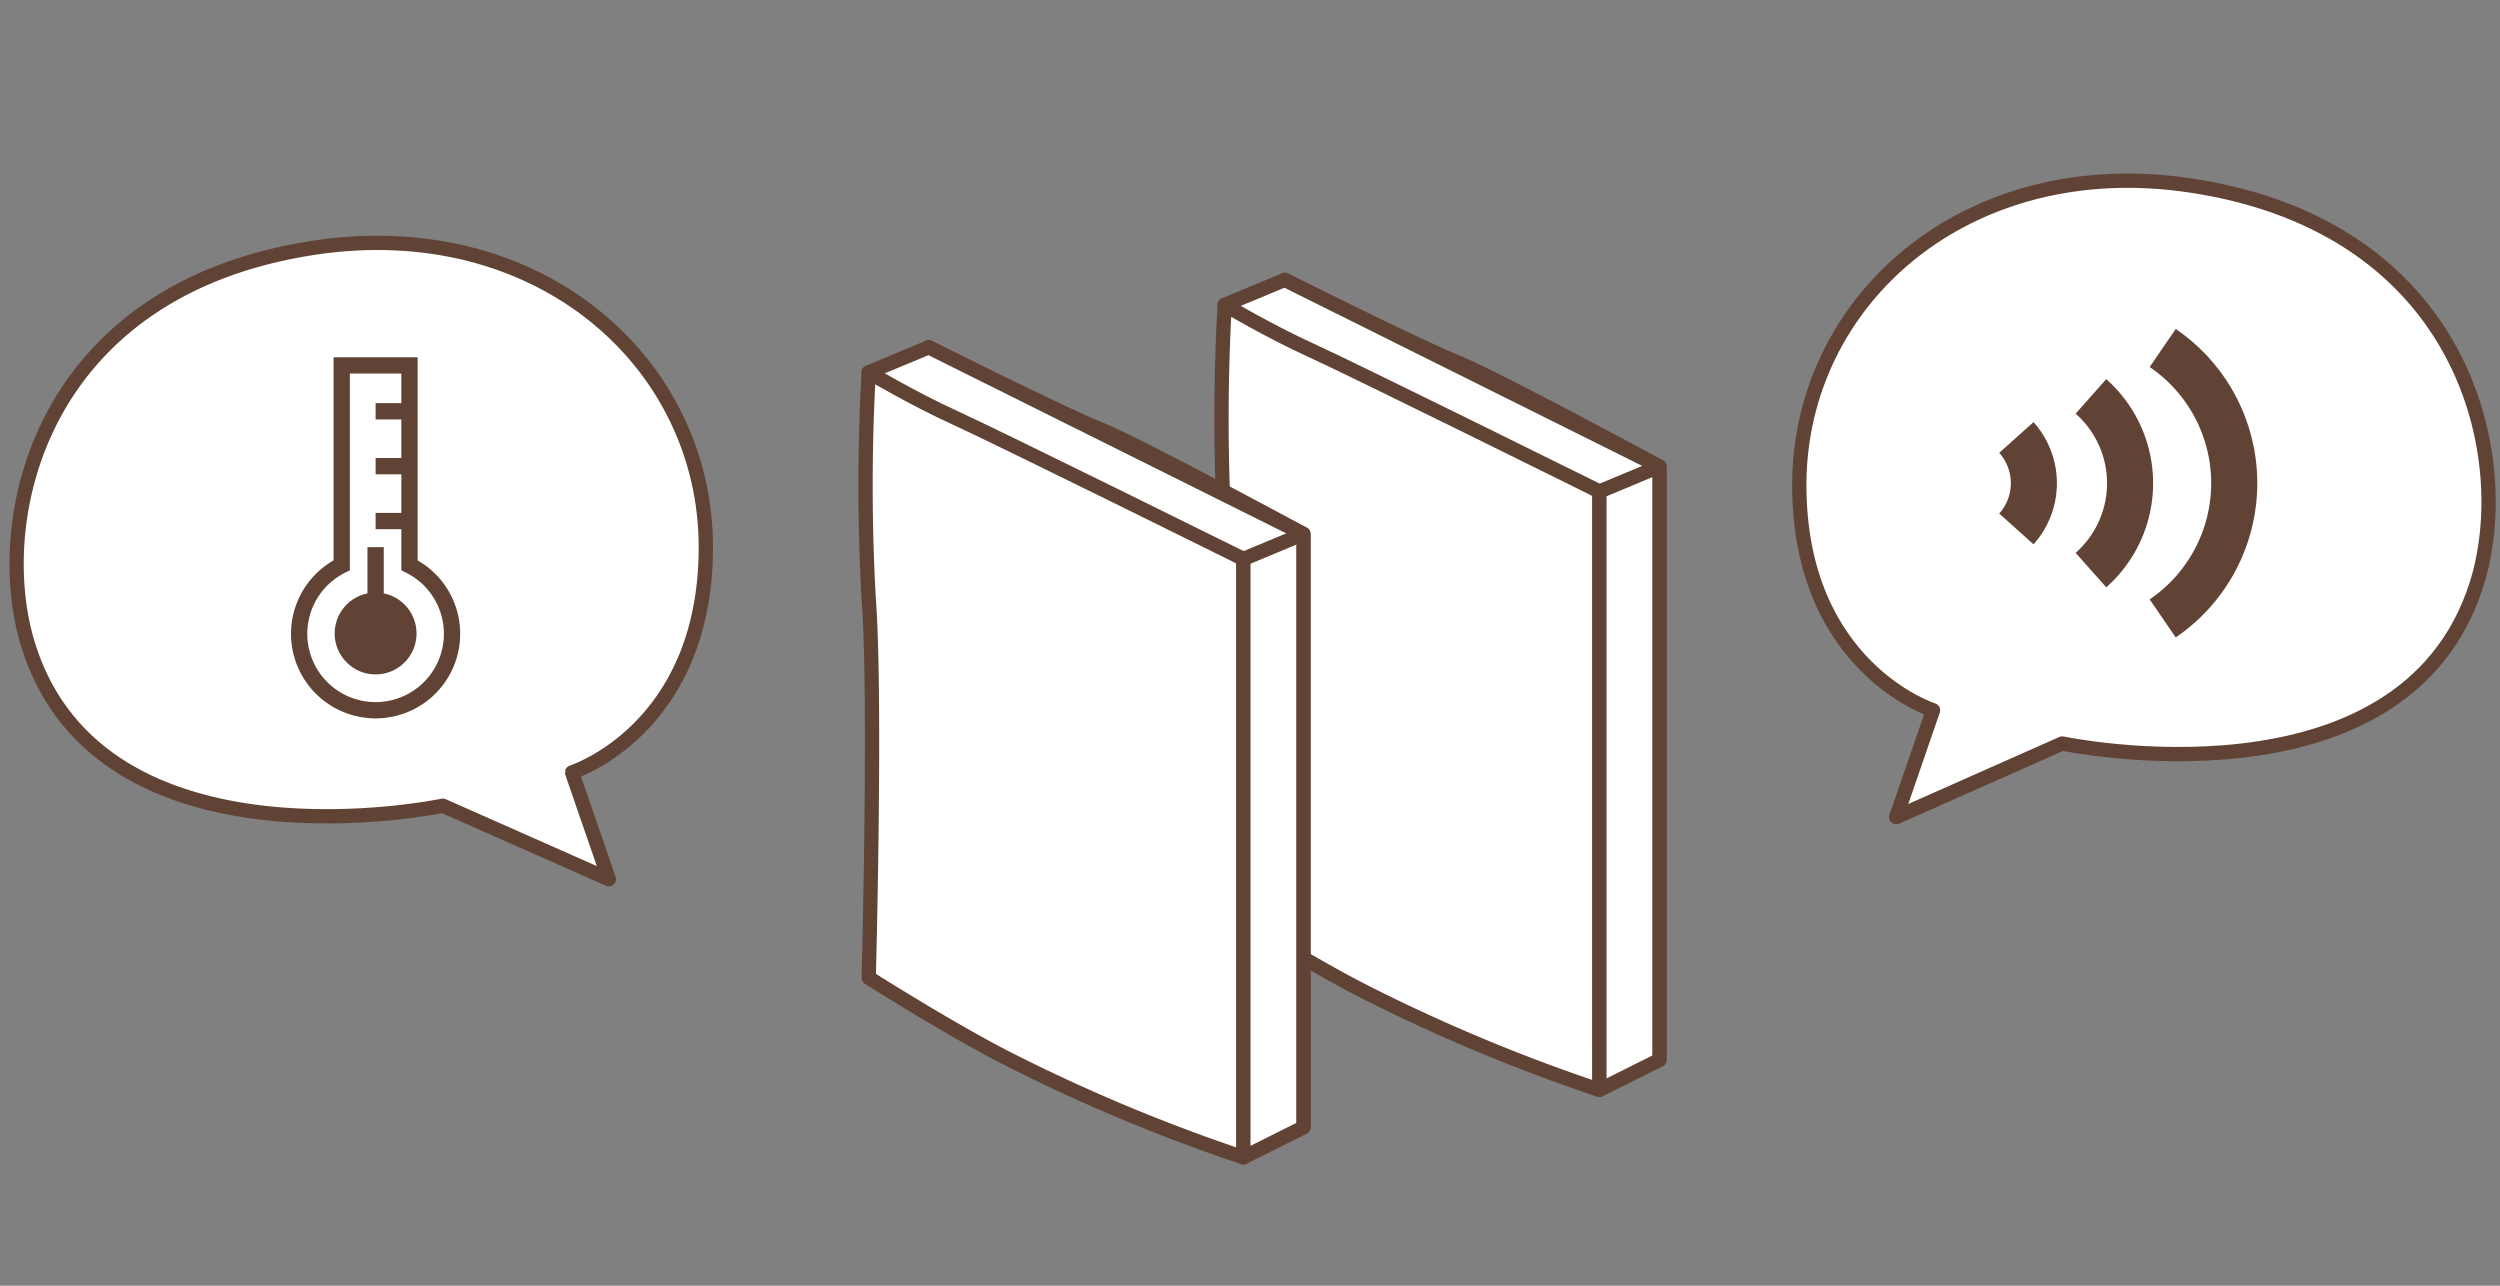 <svg id="layout" xmlns="http://www.w3.org/2000/svg" width="175" height="90" viewBox="0 0 175 90"><rect x="0" y="0" width="175" height="90" fill="#808080" stroke="none"/><defs><style>.cls-1,.cls-2,.cls-3,.cls-4{fill:#fff;stroke:#614336;}.cls-1,.cls-3{stroke-linejoin:round;}.cls-2,.cls-4{stroke-miterlimit:10;}.cls-3{stroke-linecap:round;}.cls-4{stroke-width:1.14px;}.cls-5{fill:#614336;}</style></defs><title>faq3_img</title><path class="cls-1" d="M89.925,19.59s9.443,4.715,12.066,5.764,14.165,7.3,14.165,7.3v41.54s-16.525-4.906-20.722-6.64-5.508-3.833-5.508-3.833.525-19.559,0-26.514S89.925,19.59,89.925,19.59Z"/><path class="cls-1" d="M85.728,21.341s9.443,4.715,12.066,5.764,14.165,7.3,14.165,7.3V76.292A121.4,121.4,0,0,1,95.8,69.564c-4.064-2.026-10.076-5.843-10.076-5.843s.525-19.559,0-26.514A142.792,142.792,0,0,1,85.728,21.341Z"/><path class="cls-1" d="M85.728,21.341l4.2-1.75,26.231,13.063v41.54l-4.2,2.1V34.4s-17.312-8.574-20.2-9.886S85.728,21.341,85.728,21.341Z"/><line class="cls-2" x1="111.959" y1="34.404" x2="116.156" y2="32.653"/><path class="cls-1" d="M65.006,24.312s9.443,4.715,12.066,5.764,14.165,7.3,14.165,7.3v41.54s-16.525-4.906-20.722-6.64-5.508-3.833-5.508-3.833.525-19.559,0-26.514S65.006,24.312,65.006,24.312Z"/><path class="cls-1" d="M60.809,26.062s9.443,4.715,12.066,5.764,14.165,7.3,14.165,7.3V81.014a121.4,121.4,0,0,1-16.154-6.728c-4.064-2.026-10.076-5.843-10.076-5.843s.525-19.559,0-26.514A142.792,142.792,0,0,1,60.809,26.062Z"/><path class="cls-1" d="M60.809,26.062l4.2-1.75L91.237,37.375v41.54l-4.2,2.1V39.125s-17.312-8.574-20.2-9.886S60.809,26.062,60.809,26.062Z"/><line class="cls-2" x1="87.04" y1="39.125" x2="91.237" y2="37.375"/><path class="cls-3" d="M49.409,38.344C49.433,25.4,37.714,14.966,21.994,17.339,2.684,20.254-.769,36.51,2,45.241,7.124,61.443,31,56.4,31,56.4l11.623,5.148-2.581-7.483S49.385,51.1,49.409,38.344Z"/><path class="cls-4" d="M28.664,39.57V25.578H23.92V39.57a5.351,5.351,0,1,0,4.744,0Z"/><line class="cls-4" x1="26.292" y1="28.79" x2="28.664" y2="28.79"/><line class="cls-4" x1="26.292" y1="32.631" x2="28.664" y2="32.631"/><line class="cls-4" x1="26.292" y1="36.473" x2="28.664" y2="36.473"/><circle class="cls-5" cx="26.292" cy="44.344" r="2.866"/><line class="cls-4" x1="26.292" y1="43.439" x2="26.292" y2="38.302"/><path class="cls-3" d="M125.95,33.993c-.024-12.948,11.695-23.379,27.414-21.005,19.31,2.915,22.763,19.171,20,27.9-5.129,16.2-29.008,11.157-29.008,11.157L132.732,57.2l2.581-7.483S125.974,46.746,125.95,33.993Z"/><path class="cls-5" d="M139.946,35.948a3.182,3.182,0,0,0,0-4.249l2.4-2.152a6.407,6.407,0,0,1,0,8.555Z"/><path class="cls-5" d="M152.3,44.619l-1.823-2.662a9.834,9.834,0,0,0,0-16.266l1.823-2.662a13.061,13.061,0,0,1,0,21.591Z"/><path class="cls-5" d="M147.437,41.11,145.295,38.7a6.5,6.5,0,0,0,0-9.746l2.142-2.413a9.731,9.731,0,0,1,0,14.573Z"/></svg>